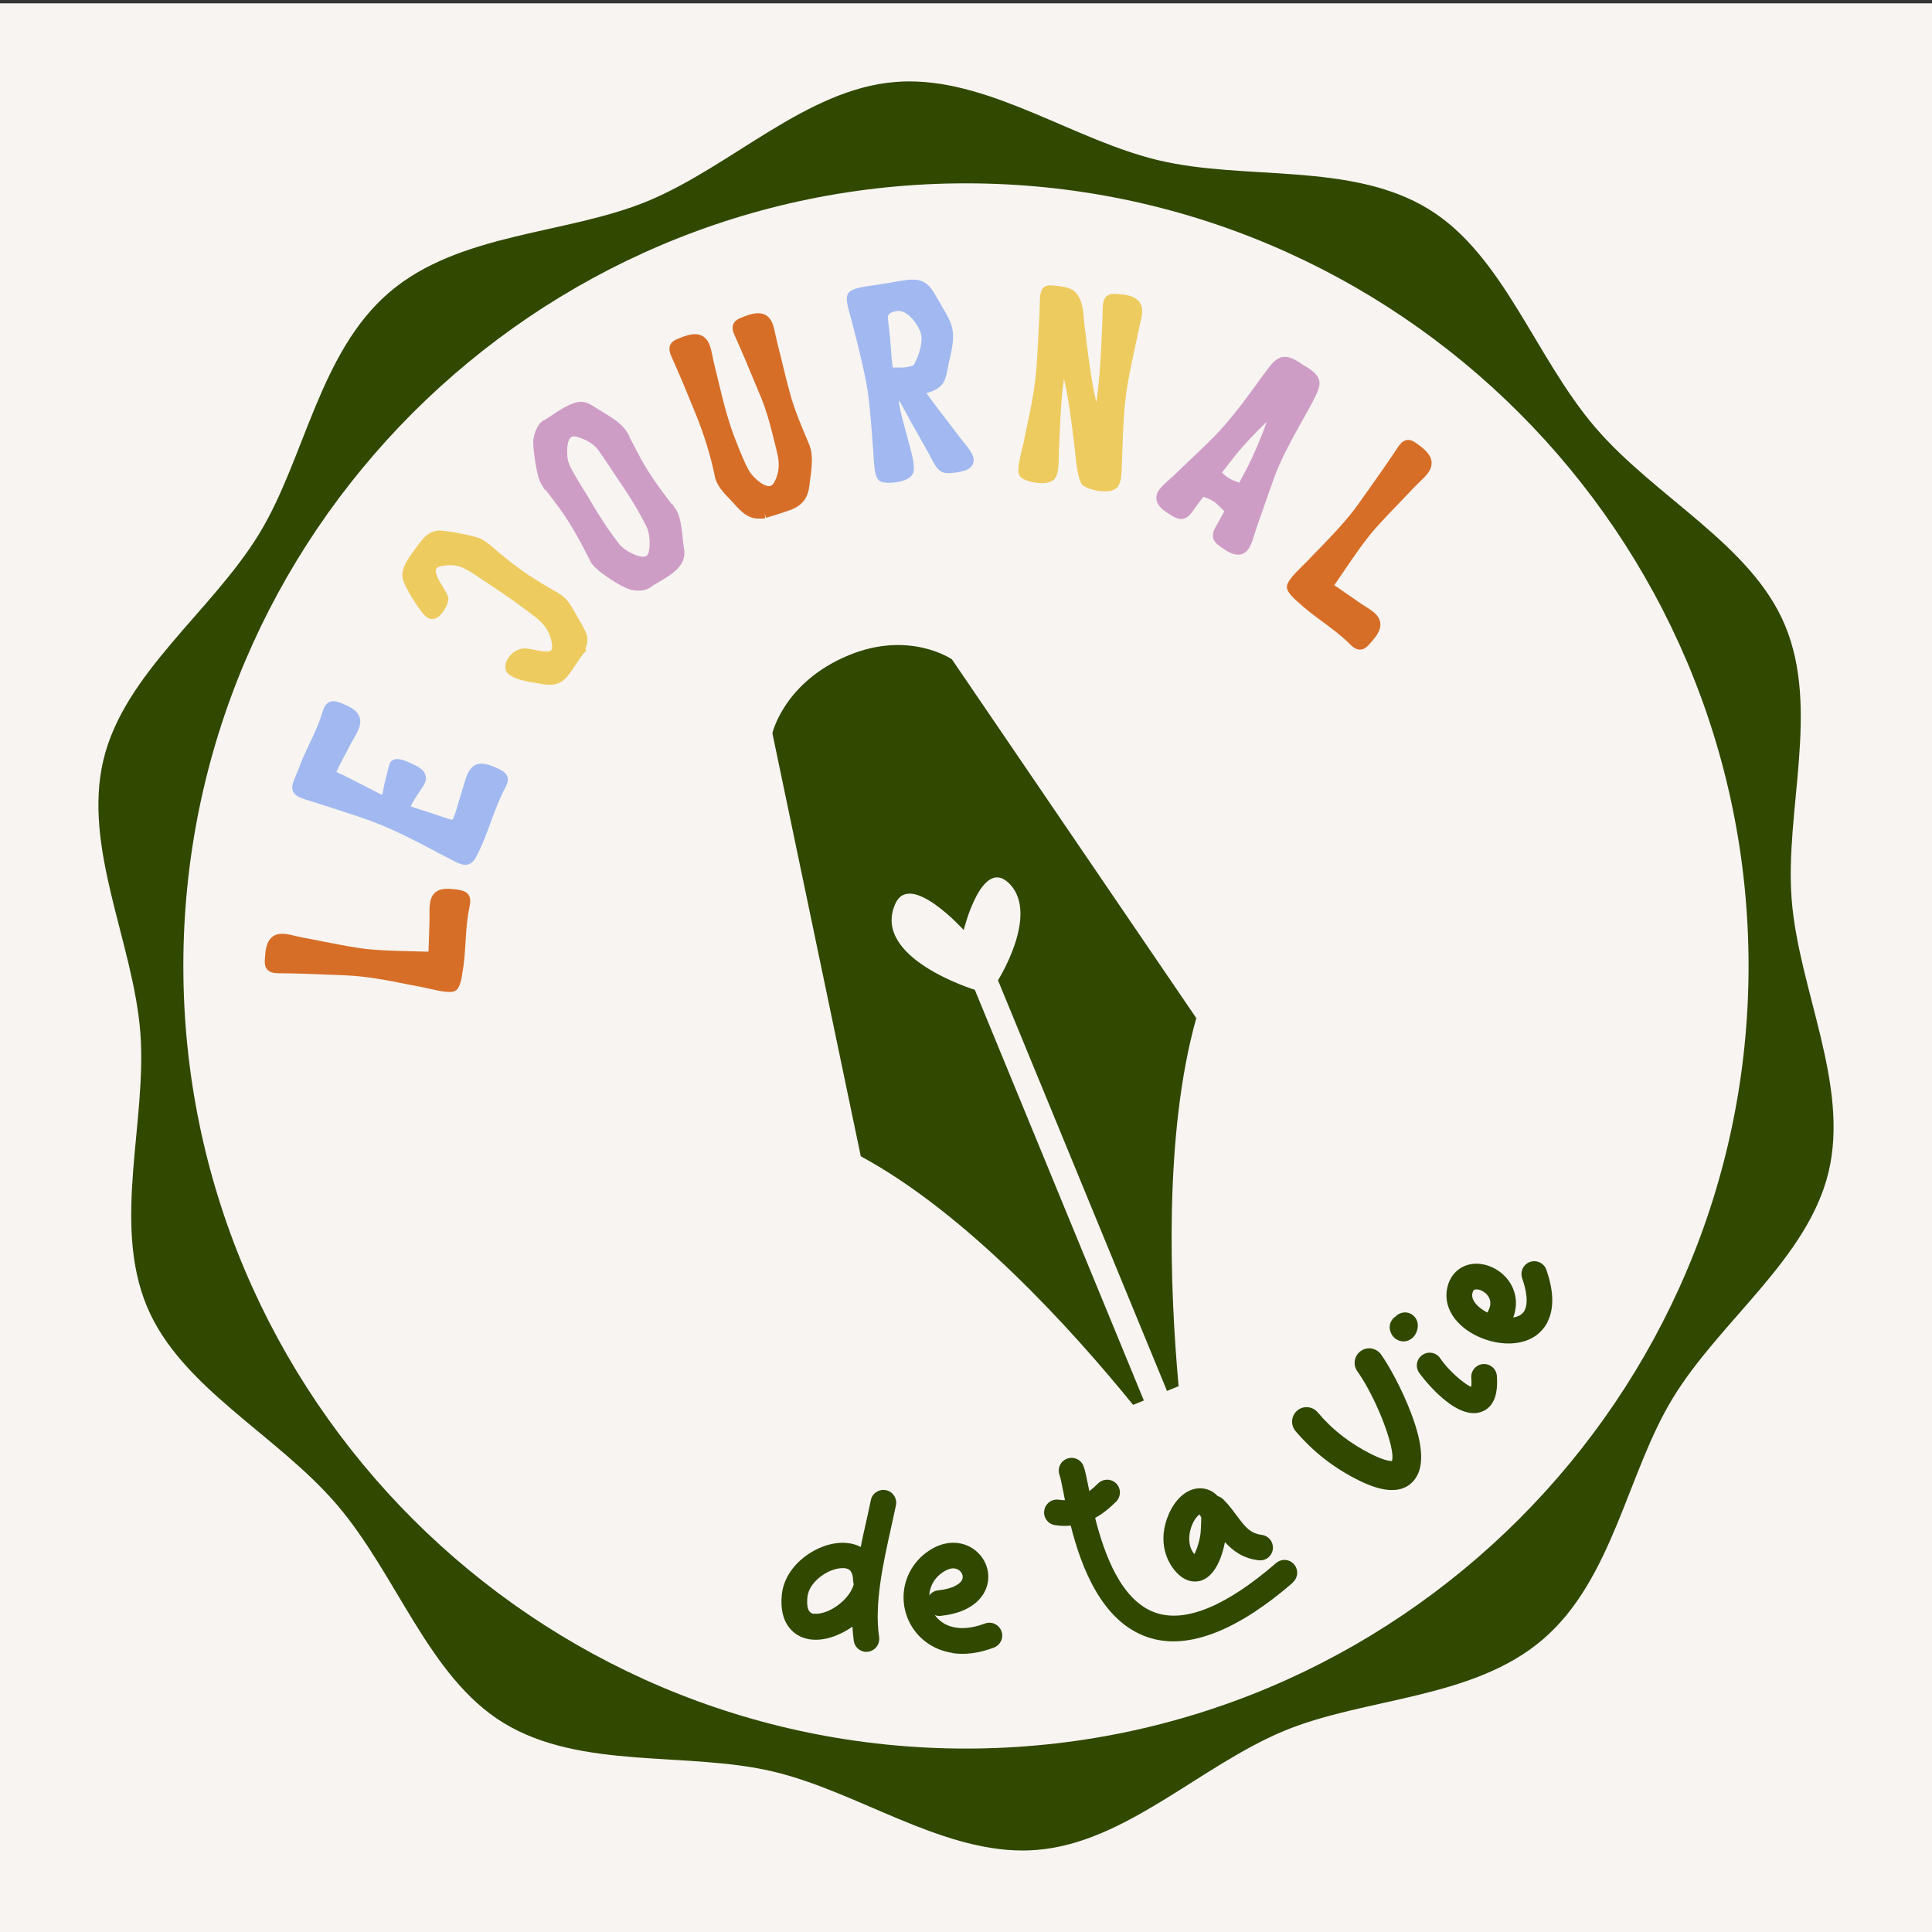 <svg xmlns="http://www.w3.org/2000/svg" id="COL_BADGE" data-name="COL BADGE" viewBox="0 0 198.43 198.43"><rect x="0" y="0" width="198.43" height="198.43" fill="#333333" stroke="none"/><defs><style>      .cls-1 {        fill: #a1b9f0;      }      .cls-2 {        fill: #f7f4f1;      }      .cls-3 {        fill: #d76e27;      }      .cls-4 {        fill: #ce9dc6;      }      .cls-5 {        fill: #eecb5f;      }      .cls-6 {        fill: #304800;      }    </style></defs><rect class="cls-2" x="0" y=".34" width="198.43" height="198.43"></rect><g id="Piorko"><path class="cls-6" d="M122.86,104.59c-3.34,11.9-2.71,27.8-1.81,37.78l-1.19.49-17.36-42.18s4.18-6.6,1.29-9.8c-2.89-3.2-4.81,4.64-4.81,4.64,0,0-5.48-6.08-7.01-2.73-2.56,5.6,8.15,8.87,8.15,8.87l17.36,42.18-1.1.45c-6.34-7.8-17.06-19.63-27.97-25.53l-9.08-43.45s1.18-5.27,7.86-8.02c6.24-2.57,10.58.43,10.58.43l25.1,36.85Z"></path></g><g><path class="cls-6" d="M99.21,18.83c44.32,0,80.38,36.06,80.38,80.38s-36.06,80.38-80.38,80.38S18.83,143.54,18.83,99.21,54.89,18.83,99.21,18.83M99.21,14.83C52.61,14.83,14.83,52.61,14.83,99.21s37.78,84.38,84.38,84.38,84.38-37.78,84.38-84.38S145.82,14.83,99.21,14.83h0Z"></path><path class="cls-6" d="M107.25,16.43c3.47,1.49,7.06,3.04,10.79,3.92,3.67.87,7.54,1.11,11.27,1.33,5.75.35,21.96,10.18,24.87,15.04,1.98,3.31,4.02,6.74,6.61,9.75s5.65,5.57,8.62,8.03c4.36,3.62,11.58,21.15,11.04,26.89-.35,3.72-.72,7.58-.42,11.34.3,3.82,1.28,7.61,2.22,11.27,1.43,5.55-2.97,24.06-6.73,28.36-2.5,2.86-5.08,5.82-7.1,9.12-1.93,3.16-3.33,6.71-4.67,10.15-2.11,5.39-17,18.13-22.65,19.39-3.6.8-7.33,1.63-10.75,3.06-3.58,1.49-6.9,3.59-10.11,5.62-4.83,3.05-24.19,4.38-29.06,2.28-3.47-1.49-7.06-3.04-10.79-3.92-3.67-.87-7.54-1.11-11.27-1.33-5.75-.35-21.96-10.18-24.87-15.04-1.98-3.31-4.02-6.74-6.61-9.75-2.58-3.02-5.65-5.57-8.62-8.03-4.36-3.62-11.58-21.15-11.04-26.89.35-3.72.72-7.58.42-11.34-.3-3.82-1.28-7.61-2.22-11.27-1.43-5.55,2.97-24.06,6.73-28.36,2.5-2.86,5.08-5.82,7.1-9.12,1.93-3.16,3.33-6.71,4.68-10.15,2.11-5.39,17-18.13,22.65-19.39,3.6-.8,7.33-1.63,10.75-3.06,3.58-1.49,6.9-3.59,10.11-5.62M93.38,8.36c-.47,0-.95.02-1.42.06-9.12.72-16.78,8.63-25.4,12.22-8.32,3.46-19.36,3.21-26.58,9.39-7.22,6.18-8.67,17.12-13.37,24.81-4.87,7.97-13.87,14.32-15.99,23.22-2.14,8.99,3.06,18.73,3.79,27.94.72,9.12-2.91,19.56.68,28.18,3.46,8.32,13.33,13.14,19.51,20.36,6.18,7.22,9.42,17.71,17.11,22.41,7.97,4.87,18.84,2.89,27.74,5.01,8.52,2.03,16.9,8.1,25.6,8.1.47,0,.95-.02,1.42-.06,9.12-.72,16.78-8.63,25.4-12.22,8.32-3.46,19.36-3.21,26.58-9.39,7.22-6.18,8.67-17.12,13.37-24.81,4.87-7.97,13.87-14.32,15.99-23.22,2.14-8.99-3.06-18.73-3.79-27.94-.72-9.12,2.91-19.56-.68-28.18-3.46-8.32-13.33-13.14-19.51-20.36-6.18-7.22-9.42-17.71-17.11-22.41-7.97-4.87-18.84-2.89-27.74-5.01-8.52-2.03-16.9-8.1-25.6-8.1h0Z"></path></g><g><path class="cls-6" d="M90.29,168.12c-.5-3.4.41-7.53,1.22-11.17.18-.82.35-1.59.51-2.35.14-.71-.32-1.41-1.03-1.55-.71-.14-1.41.32-1.55,1.03-.15.74-.32,1.5-.5,2.31-.19.82-.37,1.65-.54,2.5-.48-.26-1.05-.41-1.69-.43-2.7-.1-6.09,2.2-6.41,5.31-.31,2.98,1.22,4.32,2.8,4.59.05,0,.1.02.15.02,1.33.18,2.94-.35,4.3-1.31.03.5.07.98.14,1.46.08.58.53,1.01,1.07,1.11.14.02.27.02.42,0,.72-.11,1.21-.78,1.11-1.5ZM83.6,165.75c-.23-.03-.84-.11-.67-1.74.16-1.58,2.21-3,3.68-2.95.09,0,.17,0,.25.02.39.07.73.31.76,1.25,0,.14.03.27.07.38-.45,1.68-2.72,3.2-4.08,3.02Z"></path><path class="cls-6" d="M158.93,135.81c-.33.63-.76,1.05-1.12,1.32-2.02,1.49-5.28.87-7.26-.6-1.71-1.27-2.37-3.02-1.78-4.71.4-1.13,1.34-1.89,2.52-2.01,1.45-.15,3.03.67,3.83,1.99.65,1.07.75,2.3.3,3.51.32-.05.61-.15.82-.31.71-.52.74-1.87.1-3.71-.24-.69.12-1.44.8-1.68.69-.24,1.44.12,1.68.8.91,2.6.67,4.29.11,5.37ZM152.76,134.81c.37-.62.41-1.16.12-1.63-.31-.51-.93-.79-1.31-.75-.15.02-.24.06-.31.27-.26.74.43,1.39.86,1.71.2.15.42.28.64.4Z"></path><g><path class="cls-6" d="M153.21,144.19c-.27.39-.64.67-1.1.83-2.78.95-6.34-4-6.37-4.05-.4-.61-.24-1.42.37-1.82.61-.4,1.42-.24,1.82.37.74,1.12,2.36,2.59,3.17,2.92.03-.18.05-.48.01-.93-.05-.72.49-1.36,1.22-1.41.72-.05,1.36.49,1.41,1.22.09,1.27-.08,2.23-.53,2.87ZM151.36,142.51h0s0,0,0,0Z"></path><path class="cls-6" d="M145.31,137.13c-.21.31-.52.54-.92.62-.62.11-1.37-.22-1.61-1.08-.16-.57.08-1.16.56-1.46.21-.23.51-.38.84-.41.72-.07,1.36.47,1.43,1.19.04.38-.07.81-.3,1.15ZM142.99,136.22h0s0,0,0,0Z"></path></g><path class="cls-6" d="M144.81,152.45c-1.13.89-2.86.77-5.16-.36-2.61-1.28-4.76-2.96-6.59-5.11-.53-.63-.45-1.57.17-2.1.62-.54,1.57-.45,2.1.17,1.55,1.84,3.4,3.26,5.63,4.36,1.23.6,1.81.65,2,.65.42-1.21-1.6-6.48-3.55-9.22-.48-.67-.33-1.59.35-2.08.67-.48,1.6-.32,2.08.35.85,1.19,2.18,3.63,3.08,6.01,1.29,3.38,1.38,5.65.29,6.94-.13.15-.26.28-.41.4Z"></path><path class="cls-6" d="M129.97,160.14c-.21.1-.46.14-.71.11-1.62-.2-2.66-.99-3.45-1.87-.23,1.22-.85,3.3-2.29,3.9-.38.16-1.38.41-2.43-.53-1.26-1.13-2.28-3.46-1.03-6.28.77-1.74,2.09-2.74,3.44-2.6.49.05,1.06.25,1.57.79.21.06.41.18.58.35.54.53.95,1.09,1.35,1.63.9,1.21,1.42,1.85,2.58,2,.72.09,1.24.74,1.15,1.47-.06.47-.36.85-.76,1.04ZM123.2,155.54c-.25.16-.74.74-.96,1.69-.11.46-.27,1.57.43,2.39.3-.54.61-1.65.65-2.3.03-.47.05-.94.06-1.45-.07-.16-.14-.26-.18-.32Z"></path><path class="cls-6" d="M132.78,162.55c-2.76,2.39-5.33,4.06-7.7,5.03-2.69,1.1-5.11,1.3-7.24.56-4.66-1.6-6.77-7.1-7.87-11.45-.5.05-1.05.04-1.62-.05-.72-.11-1.21-.78-1.1-1.5.11-.72.78-1.21,1.5-1.11.22.04.43.05.63.05-.06-.31-.12-.59-.17-.86-.14-.73-.3-1.48-.38-1.7-.26-.68.08-1.44.75-1.7.68-.26,1.44.07,1.7.75.17.43.3,1.1.51,2.13.03.15.06.29.09.45.29-.22.59-.48.9-.79.52-.51,1.35-.51,1.86,0,.51.51.51,1.34,0,1.86-.56.56-1.27,1.19-2.16,1.68.96,3.82,2.7,8.53,6.21,9.74,3.06,1.05,7.23-.66,12.37-5.1.55-.48,1.38-.42,1.85.13.47.55.42,1.38-.14,1.86Z"></path><path class="cls-6" d="M97.85,169.77c-2.18-.32-3.75-1.66-4.51-3.29-1.28-2.76-.21-5.97,2.48-7.46,1.49-.83,3.16-.74,4.36.22,1.11.89,1.58,2.32,1.19,3.65-.23.8-1.17,2.7-4.75,3.07-.21.02-.42,0-.61-.08.82,1.14,2.5,1.86,5.14.87.68-.26,1.44.09,1.7.77.26.68-.09,1.44-.77,1.7-1.59.6-3.01.75-4.24.57ZM98.07,161.09c-.29-.04-.62.03-.97.23-1.1.61-1.6,1.58-1.66,2.54.21-.28.54-.48.92-.52,1.63-.17,2.36-.73,2.49-1.19.1-.34-.09-.67-.31-.85-.14-.11-.3-.18-.47-.2Z"></path></g><g><path class="cls-3" d="M48.23,93.12c-.26,1.16-.34,2.38-.41,3.56-.07,1.08-.13,2.19-.34,3.29-.01.17-.17,1.38-.62,1.73-.06.04-.13.08-.2.11-.45.17-1.31.03-2.75-.3-.18-.04-.34-.08-.43-.1-.52-.1-1.04-.2-1.56-.3-2.09-.42-4.24-.84-6.35-.93-.56-.02-1.13-.05-1.69-.07-1.72-.07-3.5-.14-5.25-.15-.42,0-.88-.05-1.17-.37-.33-.36-.28-.83-.22-1.5v-.08c.06-.7.25-1.68,1.1-2,.57-.21,1.23-.07,2,.12.25.06.5.11.77.17.53.09,1.05.2,1.57.3,1.36.27,2.77.55,4.13.76,1.63.25,3.5.29,5.33.34.54.01,1.05.02,1.56.04.09,0,.19,0,.31,0,.02-.47.04-.93.05-1.41.01-.54.03-1.08.05-1.61.01-.28.01-.54,0-.79,0-1.04,0-2.13,1.03-2.52.37-.14.87-.16,1.5-.08h.08c.66.11,1.13.17,1.4.57.25.35.19.82.1,1.22Z"></path><path class="cls-1" d="M52.12,79.73c.13.41-.05.84-.24,1.2-.58,1.09-1.01,2.25-1.46,3.46-.35.97-.72,1.98-1.18,2.95-.36.77-.62,1.25-1.09,1.42-.52.2-1.03-.06-1.97-.55-.58-.3-1.14-.6-1.69-.89-2.5-1.31-4.66-2.44-7.46-3.38-2.05-.69-4.05-1.32-5.73-1.85-.6-.19-1.01-.4-1.2-.8-.2-.46-.02-.93.28-1.62.13-.28.25-.57.36-.87.11-.32.23-.64.37-.95.22-.48.43-.94.64-1.39.53-1.1,1.02-2.15,1.37-3.32.13-.42.32-.89.77-1.06.41-.15.84,0,1.42.24l.08.04c.87.37,1.37.78,1.54,1.3.24.72-.15,1.4-.59,2.19-.13.22-.26.45-.39.69l-.19.36c-.65,1.21-1.05,2.02-1.21,2.39.18.09.46.21.57.27.1.03.17.06.22.09.15.07.57.29,1.1.56.81.41,2.19,1.14,2.8,1.43.05-.16.1-.38.16-.68,0-.09.02-.17.04-.21l.03-.17c.5-2.1.56-2.18.64-2.3.08-.12.2-.2.34-.26.42-.16,1.03-.01,2.09.53l.06.03c.44.22.98.53,1.11,1.07.15.54-.17,1-.54,1.54-.09.13-.19.27-.29.43-.3.46-.63.98-.68,1.19.16.1.66.25,1.14.4l.38.11c.11.04.44.15.83.28.56.19,1.56.53,1.88.61.1-.09.28-.42.53-1.35.03-.11.06-.2.08-.28l.1-.33c.21-.71.44-1.42.65-2.13.2-.65.5-1.36,1.15-1.6.57-.21,1.24,0,1.88.26l.07.04c.6.27,1.04.47,1.2.92Z"></path><path class="cls-5" d="M60.28,65.27c.14.59-.05,1.1-.17,1.39l.12.15-.3.32c-.15.16-.43.58-.63.88-.09.13-.17.26-.24.35-.09.13-.18.26-.25.38-.44.63-.81,1.19-1.49,1.44-.46.17-1.01.19-1.72.06l-.17-.03c-.07,0-.16-.03-.27-.04-1.64-.27-3.24-.61-3.26-1.62-.02-.74.59-1.54,1.38-1.84.18-.07.35-.11.53-.11.33-.01.73.07,1.14.15.54.11,1.2.24,1.54.12.23-.09.28-.43.14-1.05-.34-1.48-1.19-2.12-2.36-2.99l-.39-.29c-1.27-.97-2.69-1.9-4.06-2.82l-.82-.55c-1.33-.88-1.98-1.27-3.44-1.07-.18.03-.33.06-.45.1-.27.1-.31.22-.33.26-.15.43.42,1.36.76,1.91.33.54.5.83.51,1.11.01.57-.6,1.76-1.33,2.04-.27.1-.56.08-.81-.07-.72-.44-2.42-3.3-2.55-4.02-.21-1.05.63-2.17,1.3-3.07.08-.1.16-.21.25-.34.38-.53.82-1.13,1.54-1.4.15-.06.32-.1.48-.12.66-.09,3.66.52,4.23.75.64.24,1.26.79,1.8,1.26.14.13.27.25.41.35,1.74,1.44,3,2.32,4.99,3.49.19.11.35.2.5.28,1.16.67,1.37.82,2.29,2.44l.17.31c.57.98.9,1.58.97,1.9Z"></path><path class="cls-4" d="M69.34,52.22l-.29-.47-.05.04c-1.12-1.46-2.33-3.08-3.24-4.79-.27-.53-.55-1.05-.83-1.58l-.31-.57.05-.02-.32-.52c-.5-.79-1.33-1.32-2.64-2.11-.15-.09-.29-.18-.42-.26-.83-.54-1.38-.9-2.46-.5-.25.09-.54.23-.91.43-.42.23-.81.49-1.19.75-.32.22-.63.42-.96.6-.63.37-.99,1.55-1,2.12-.03.76.33,3.29.65,4.02.07.17.14.28.22.43l.32.53.05-.05.51.67c.32.43.65.87.97,1.3,1.26,1.73,2.21,3.56,3.12,5.35.14.42.83.98,1.14,1.23,1.52,1.12,2.62,1.71,3.37,1.81.51.07.94.03,1.29-.1.16-.06.3-.14.43-.23.24-.19.58-.38.93-.58,1.13-.67,2.54-1.51,2.52-2.93,0-.28-.06-.58-.1-.88-.02-.15-.05-.29-.05-.43-.15-1.5-.28-2.48-.77-3.27ZM66.33,57.13c-.67.25-2.22-.6-2.7-1.21-1.03-1.31-2.07-2.89-3.04-4.56-.14-.25-.34-.58-.58-.95-.61-.99-1.54-2.48-1.67-3.1-.18-.89-.12-2.26.41-2.46.12-.05.28-.04.48.01.95.26,1.78.76,2.2,1.34.46.64.89,1.29,1.3,1.91.29.45.59.88.89,1.33,1.01,1.46,2,3.09,2.75,4.59.39.67.44,2,.24,2.74-.08.25-.2.33-.29.36Z"></path><g><path class="cls-3" d="M78.52,52.72l.09.23h-.02s-.02.01-.02.01l-.05-.25Z"></path><path class="cls-3" d="M79.67,34.47c.06.24.1.51.17.77.13.52.26,1.03.39,1.56.32,1.34.66,2.73,1.04,4.06.42,1.4.94,2.65,1.49,3.96.13.29.25.59.37.89.42,1.02.23,2.45.07,3.61-.02.18-.04.35-.06.51-.16,1.27-.64,1.96-1.75,2.47l-.22.08c-.57.21-1.96.65-2.34.76-.07.02-.12.03-.14.04l-.18-.47.05.25.04.25c-.15.06-.24.06-.6.05h-.12c-1.12,0-1.84-.81-2.42-1.45-.11-.12-.22-.24-.33-.36l-.16-.17c-.61-.63-1.35-1.39-1.54-2.3-.46-2.26-1.15-4.48-2.11-6.79l-.2-.49c-.68-1.66-1.39-3.38-2.14-5.04-.17-.37-.32-.82-.15-1.21.16-.4.56-.57,1-.74l.34-.13c.87-.32,1.51-.34,1.99-.06.67.38.83,1.16,1.02,2.07.05.25.1.51.17.78.12.52.25,1.04.38,1.56.54,2.27,1.06,4.43,1.96,6.62l.18.46c.36.89.9,2.23,1.36,2.76.6.69,1.45,1.31,1.93,1.13.14-.05.28-.2.4-.43.45-.88.54-1.8.27-2.91l-.16-.66c-.42-1.73-.82-3.37-1.47-5l-.5-1.18c-.71-1.72-1.44-3.5-2.22-5.21-.18-.38-.33-.82-.16-1.22.16-.39.56-.57.98-.73l.28-.1.07-.03c.87-.32,1.51-.34,1.99-.07.67.38.83,1.17,1.02,2.09Z"></path></g><path class="cls-1" d="M96.69,31.35c-.21-.35-.45-.74-.72-1.21-.83-1.43-1.72-1.57-3.29-1.32-.42.06-.87.14-1.31.22-.39.06-.79.14-1.2.2-.06.01-.15.02-.27.04-.76.09-1.61.22-2.16.42-.34.13-.54.28-.65.47-.24.41-.09,1.12.3,2.48.04.14.08.26.1.35.45,1.75.97,3.79,1.35,5.64.41,1.92.56,3.94.71,5.9.04.5.07,1,.12,1.5,0,.1.01.26.03.45.08,1.74.2,2.57.62,2.89.46.35,1.85.21,2.56-.05.49-.18.79-.45.92-.78v-.03s.02-.04.02-.04c.16-.66-.16-1.88-.56-3.3-.07-.24-.13-.46-.17-.64-.02-.08-.05-.2-.1-.37-.53-1.9-.67-2.7-.67-3.02,0,0,.02,0,.03,0,.14.2.56.99.85,1.51.12.24.25.46.32.61.86,1.5,1.63,2.86,2.38,4.26.65,1.22,1.28,1.13,2.31.99h.08c.35-.07.64-.13.86-.21.45-.17.72-.43.82-.78.18-.66-.35-1.32-1.03-2.15-.17-.22-.36-.44-.53-.69-.08-.1-.23-.29-.42-.55-.6-.77-2.22-2.88-2.84-3.77.07-.02.12-.03.17-.04.12-.03.22-.07.32-.11,1.34-.5,1.49-1.32,1.67-2.27.05-.22.09-.46.15-.73.77-3.15.49-3.77-.8-5.88ZM93.89,37.39l-.07.12s-.02.03-.03.04h-.03c-.66.21-.99.21-1.66.2h-.25s-.06,0-.06,0c-.02,0-.05,0-.09,0-.08-.39-.16-1.31-.26-2.75-.01-.18-.02-.32-.03-.39-.02-.24-.05-.51-.09-.8-.06-.45-.12-.95-.12-1.27,0-.21.16-.38.47-.49.19-.07.41-.11.6-.12,1.01,0,2.06,1.41,2.32,2.35.22.81-.19,2.22-.7,3.12Z"></path><path class="cls-5" d="M117.08,33.36c-.06.25-.12.49-.18.76-.1.52-.21,1.02-.32,1.52-.5,2.31-.97,4.49-1.13,6.89-.1,1.41-.14,2.85-.19,4.23l-.05,1.28v.09c-.02.55-.04,1.25-.36,1.79l-.02.03v.03c-.14.15-.31.28-.53.36-.31.12-.7.15-1.18.11h-.06s-.32-.03-.32-.03v-.02c-.2-.03-1.2-.22-1.57-.59l-.02-.02-.02-.03c-.39-.52-.56-1.86-.72-3.43-.03-.26-.05-.48-.07-.65l-.1-.76c-.25-2-.5-4.06-.96-5.99-.27,1.81-.35,3.52-.43,5.32-.02.47-.03.94-.06,1.42v.17c-.02.15-.03.35-.03.58-.01,1.25-.05,2.25-.41,2.72-.12.16-.3.28-.52.36-.9.34-2.7-.07-3.06-.57-.32-.42-.18-1.25.23-2.95.05-.18.08-.33.11-.42.09-.46.19-.92.28-1.36.53-2.45.97-4.57,1.12-7.27l.04-.66c.1-1.81.21-3.69.26-5.53,0-.32.04-.55.12-.75.05-.29.23-.51.5-.61.29-.11.64-.07,1.15-.01h.06c.09.01.17.02.23.03.88.11,1.43.36,1.7.76.59.7.68,1.71.75,2.6.02.23.04.44.07.66.05.43.1.88.16,1.33.26,2.11.55,4.48,1.05,6.56.38-2.55.49-5.25.6-7.87l.02-.35c.02-.5.03-.99.04-1.5.02-.36.03-1.09.69-1.33.32-.12.69-.09,1.2-.03h.08c.92.11,1.5.37,1.82.82.44.64.25,1.41.01,2.32Z"></path><path class="cls-4" d="M134.05,37.62c-.13-.08-.26-.15-.35-.23-.71-.5-1.47-.93-2.23-.65-.55.21-.97.74-1.5,1.47l-.35.47c-1.46,2.02-2.96,4.1-4.68,5.92-.98,1-2.04,2-3.06,2.97-.41.39-.81.77-1.21,1.16-.21.19-.4.38-.61.55-.73.66-1.36,1.21-1.29,1.97.06.7.75,1.19,1.25,1.51l.07.04c.61.37,1.06.64,1.59.44.28-.11.51-.32.8-.71.36-.51.73-1.01,1.11-1.51.45.16.91.34,1.23.6.3.27.62.58.93.89-.28.52-.57,1.05-.87,1.56-.73,1.28-.07,1.72.76,2.28l.06.04c.5.34,1.23.76,1.91.5s.94-1.06,1.22-1.98c.08-.24.16-.51.25-.78.18-.51.36-1.02.54-1.53.47-1.35.95-2.75,1.45-4.08.63-1.56,1.39-2.97,2.24-4.53.12-.23.28-.51.47-.84.67-1.18,1.51-2.65,1.7-3.43.27-1.08-.78-1.72-1.42-2.12ZM127.29,49.58h-.01c-.21-.09-.43-.16-.65-.25-.41-.17-.8-.47-1.13-.79.4-.51.79-1.02,1.19-1.53.92-1.16,2.07-2.4,3.41-3.69-.55,1.59-1.35,3.44-1.96,4.64-.28.53-.57,1.08-.86,1.62Z"></path><path class="cls-3" d="M147.03,47.51c.04.77-.54,1.33-1.21,1.98-.18.17-.37.35-.56.55-.36.38-.73.76-1.1,1.15-.97,1-1.96,2.04-2.89,3.07-1.08,1.23-2.14,2.78-3.16,4.28-.3.44-.6.88-.88,1.29-.06.07-.12.17-.19.27.42.28.82.57,1.23.85.43.29.84.57,1.25.87.23.16.45.3.66.43.78.5,1.47.93,1.58,1.69.08.55-.16,1.13-.78,1.84l-.05.06c-.35.41-.6.7-.93.82-.63.23-1.13-.27-1.37-.52-.84-.84-1.83-1.57-2.77-2.27-.88-.64-1.78-1.32-2.57-2.06-.11-.09-1.07-.88-1.12-1.47-.03-.52.51-1.15,1.76-2.38.13-.13.25-.24.32-.31.35-.38.71-.75,1.08-1.12,1.49-1.54,3.03-3.13,4.24-4.84.33-.48.67-.95,1.01-1.42.98-1.39,2-2.84,2.96-4.29.27-.42.5-.64.77-.74.54-.2.99.14,1.55.57l.06.04c.74.58,1.09,1.1,1.12,1.65Z"></path></g></svg>